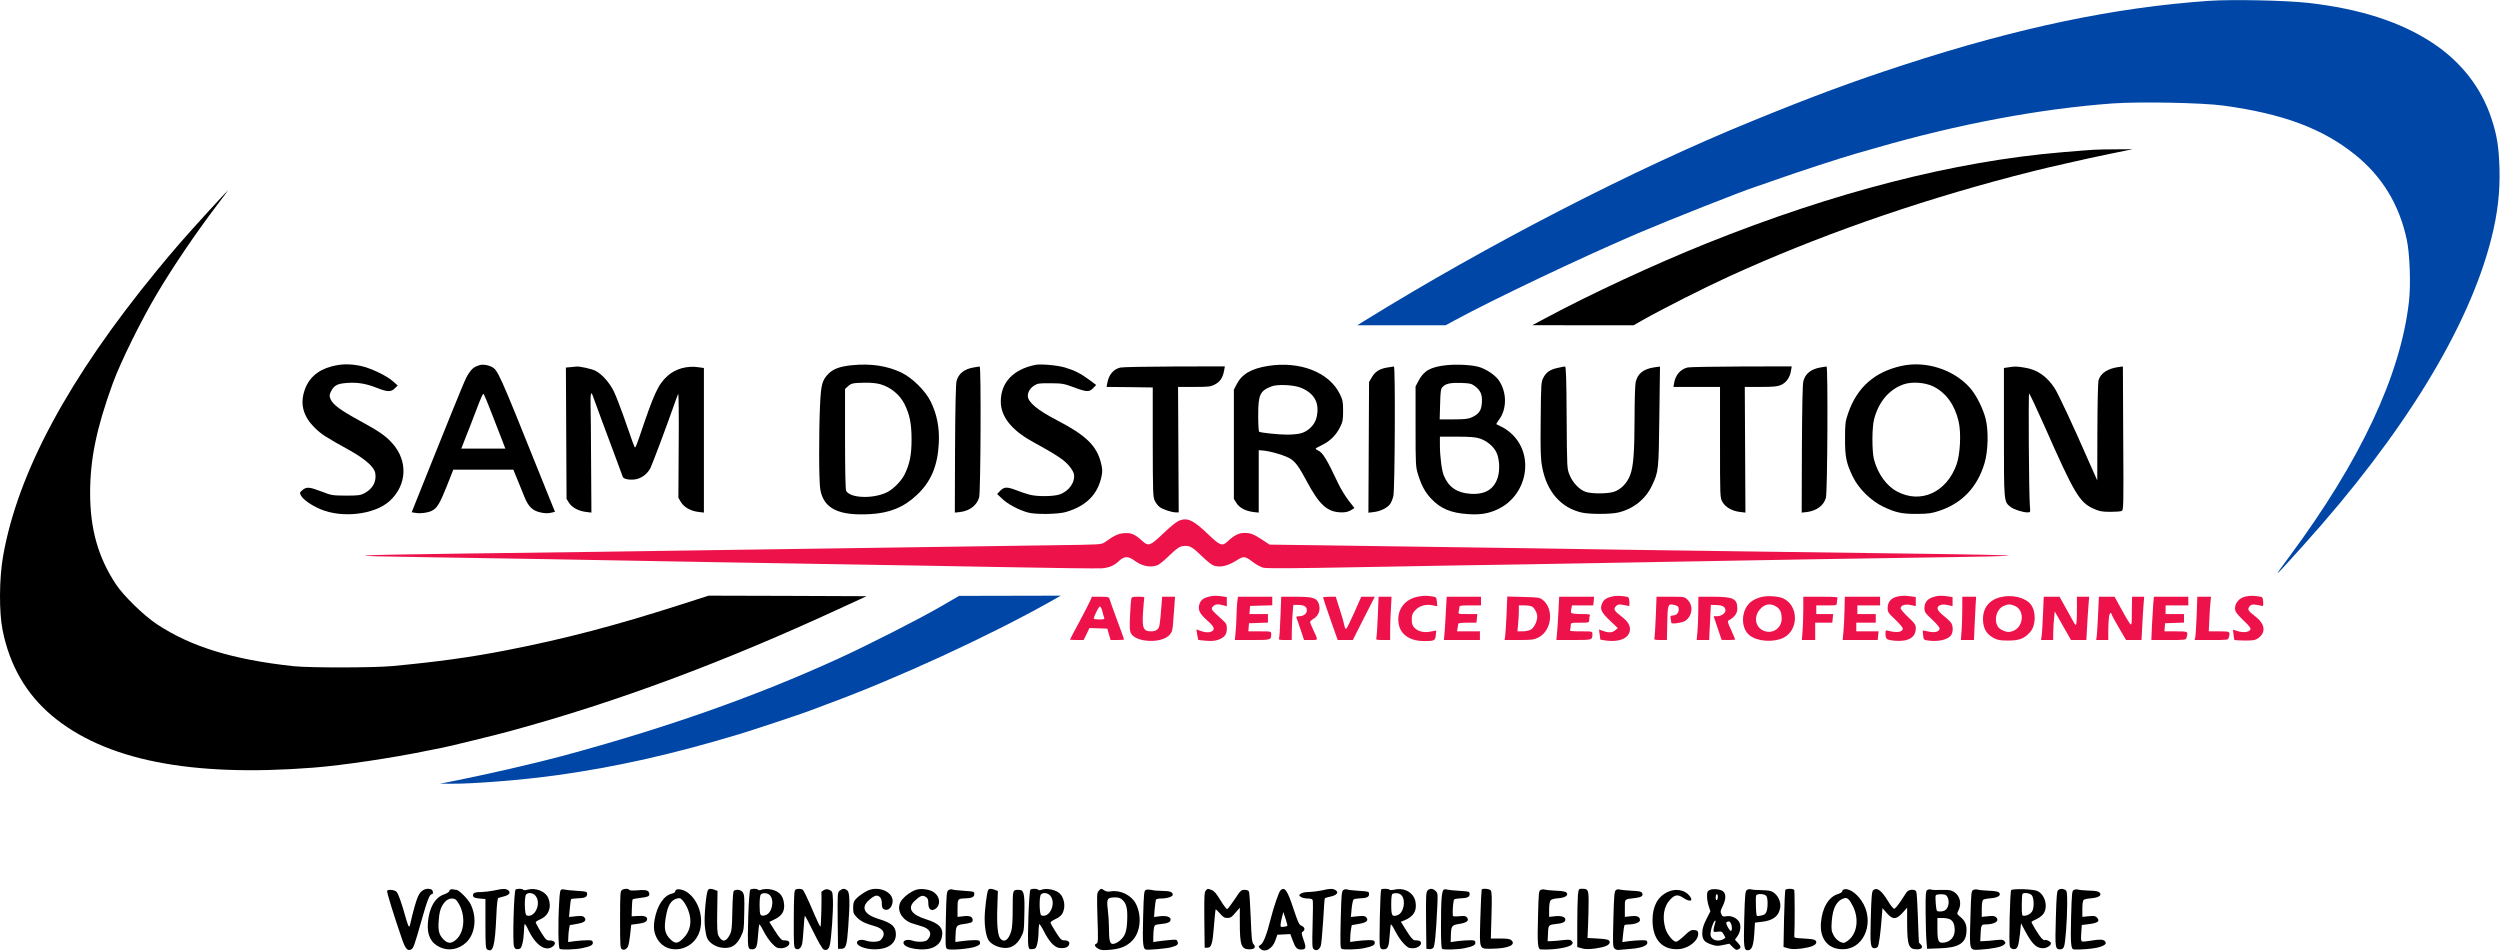 <svg width="3082" height="1172" viewBox="0 0 3082 1172" fill="none" xmlns="http://www.w3.org/2000/svg">
<path d="M2723.77 0.999C2606.71 9.132 2488.44 33.932 2347.11 79.933C2284.04 100.466 2236.04 118.199 2159.11 149.666C2014.04 208.732 1834.17 301.532 1683.11 394.866L1673.24 400.999H1727.64H1782.17L1792.97 395.132C1841.51 368.732 1949.64 317.399 2019.64 287.399C2058.84 270.732 2148.57 235.266 2164.44 230.199C2166.31 229.666 2175.24 226.599 2184.44 223.266C2216.17 212.066 2270.71 194.199 2288.44 189.266C2290.97 188.466 2301.51 185.532 2311.77 182.599C2413.91 152.999 2514.04 134.199 2604.04 127.532C2637.11 125.132 2715.51 126.599 2741.11 130.199C2814.57 140.199 2863.24 158.466 2903.24 190.599C2936.71 217.532 2957.91 252.332 2967.11 295.666C2970.84 313.132 2972.17 350.999 2969.77 371.799C2959.37 462.866 2909.91 568.066 2822.17 686.332C2800.57 715.399 2801.37 714.732 2839.64 672.199C2963.11 535.132 3043.37 404.199 3071.24 294.332C3079.11 263.399 3082.17 236.466 3081.37 207.666C3080.57 181.132 3078.31 166.866 3071.64 146.599C3059.11 108.199 3034.04 76.066 2998.57 52.733C2959.24 26.866 2908.97 10.732 2845.37 3.532C2817.37 0.466 2752.04 -0.868 2723.77 0.999Z" fill="#0046A6"/>
<path d="M2581.77 184.598C2576.97 184.865 2559.24 186.198 2542.31 187.665C2408.97 198.865 2261.64 236.731 2103.77 300.065C2038.84 326.198 1960.71 362.465 1905.11 392.331L1889.11 400.865L1951.51 400.998H2013.91L2024.17 395.131C2049.91 380.598 2100.17 355.131 2131.11 340.998C2238.44 291.931 2356.71 250.198 2482.57 217.131C2499.64 212.731 2518.84 207.931 2525.24 206.465C2531.77 204.998 2545.24 201.931 2555.11 199.665C2564.97 197.265 2585.77 192.865 2601.11 189.665L2629.11 183.931L2609.77 184.065C2599.11 184.065 2586.57 184.331 2581.77 184.598Z" fill="black"/>
<path d="M257.506 259.933C226.973 293.399 214.44 307.799 193.24 333.666C84.573 466.066 21.773 582.866 3.773 685.799C-1.027 713.399 -1.294 754.466 3.24 776.999C11.906 820.199 32.173 855.399 63.773 882.066C129.24 937.133 234.973 958.199 386.573 946.333C422.44 943.533 484.04 934.333 526.44 925.533C535.24 923.666 544.306 921.933 546.44 921.533C552.973 920.333 614.706 905.266 628.44 901.399C760.306 865.533 892.04 816.466 1036.71 749.533L1068.31 734.999L970.973 734.599L873.64 734.333L838.706 745.533C758.973 771.133 696.04 787.666 624.973 801.533C580.573 810.199 540.44 815.799 483.773 821.133C460.973 823.266 381.64 823.399 361.773 821.266C286.84 813.133 235.24 797.266 193.24 769.399C177.106 758.733 152.04 734.199 142.84 720.199C120.973 687.133 111.106 652.066 111.106 607.933C111.106 565.666 118.973 527.932 138.973 472.732C148.44 446.732 174.04 394.733 193.773 361.666C214.04 327.666 241.106 287.799 267.24 253.266C275.24 242.866 281.506 234.333 281.373 234.333C281.106 234.333 270.306 245.933 257.506 259.933Z" fill="black"/>
<path d="M408.839 451.665C391.239 456.331 379.772 466.731 374.972 482.731C369.906 499.265 374.306 513.931 388.306 527.665C396.439 535.531 401.106 538.598 430.972 555.131C450.039 565.798 461.106 575.531 462.572 582.998C464.439 593.531 459.772 602.465 449.239 608.065C444.439 610.598 441.772 610.998 426.439 610.998C409.639 610.865 408.706 610.731 396.306 605.931C381.239 600.198 377.906 599.931 372.839 604.198C369.372 607.131 369.239 607.531 371.106 610.998C373.772 615.931 383.639 622.865 394.839 627.665C421.772 639.131 461.639 634.465 480.172 617.798C501.772 598.198 503.239 568.331 483.639 546.465C475.239 537.131 467.372 531.665 443.106 518.465C419.639 505.665 410.439 498.865 407.506 492.065C405.906 487.931 405.906 486.998 408.039 482.598C411.906 474.998 415.906 472.865 428.172 472.065C440.972 471.131 451.772 472.998 465.372 478.465C477.639 483.265 482.172 483.398 486.706 478.731L490.306 475.265L484.439 470.065C476.306 462.865 456.572 453.531 444.172 450.998C430.839 448.331 420.706 448.598 408.839 451.665Z" fill="black"/>
<path d="M590.973 450.198C584.706 452.198 581.906 454.331 578.039 460.065C574.039 465.931 572.839 468.731 532.439 569.265L507.506 631.531L512.573 632.331C518.573 633.398 527.639 632.065 532.439 629.665C538.839 626.331 542.039 621.131 550.439 600.198L558.839 578.998H595.906H632.839L638.039 591.665C640.839 598.598 644.839 608.198 646.706 612.998C651.506 624.731 656.573 629.531 666.039 631.665C671.239 632.865 675.373 632.998 678.839 632.198L684.173 630.998L667.773 590.331C614.039 456.465 613.906 456.198 605.506 451.931C600.706 449.665 594.973 448.998 590.973 450.198ZM606.973 511.665C612.306 525.265 618.039 540.065 619.773 544.598L622.973 552.998H595.773H568.706L574.573 537.931C577.906 529.798 583.106 516.065 586.306 507.665C593.773 488.065 595.373 484.731 596.439 485.931C596.973 486.598 601.773 498.065 606.973 511.665Z" fill="black"/>
<path d="M1050.44 450.198C1035.77 451.665 1027.24 454.731 1021.37 460.731C1013.51 468.865 1012.17 473.665 1010.97 498.998C1009.37 533.131 1009.51 593.531 1011.24 603.265C1015.37 626.998 1033.64 636.065 1072.84 633.798C1096.84 632.465 1114.44 625.265 1130.44 610.065C1147.91 593.665 1156.04 574.065 1157.37 546.065C1158.31 527.131 1154.97 510.598 1147.51 495.265C1140.71 481.531 1124.71 465.798 1111.11 459.265C1093.77 450.998 1073.91 447.931 1050.44 450.198ZM1085.77 473.798C1098.17 477.531 1109.11 486.465 1114.97 497.931C1121.37 510.731 1123.77 522.065 1123.77 541.665C1123.77 561.265 1121.37 572.598 1114.84 585.531C1110.84 593.398 1100.97 603.265 1093.24 606.998C1076.04 615.265 1048.04 614.198 1043.11 605.131C1042.31 603.398 1041.77 580.598 1041.77 540.998V479.531L1045.24 476.331C1049.37 472.465 1051.24 472.065 1066.57 471.798C1074.17 471.665 1081.24 472.465 1085.77 473.798Z" fill="black"/>
<path d="M1276.44 449.798C1248.97 455.398 1233.77 471.532 1233.77 495.132C1233.77 513.398 1246.97 530.198 1272.44 544.198C1301.51 560.198 1310.84 566.332 1316.97 573.132C1320.44 576.998 1323.37 581.665 1323.91 584.332C1325.77 594.332 1317.91 605.532 1306.31 609.532C1298.44 612.198 1278.44 612.332 1269.11 609.798C1265.51 608.865 1258.31 606.465 1253.24 604.465C1241.37 599.932 1237.91 600.065 1233.11 604.998L1229.24 608.998L1235.77 615.132C1242.17 621.398 1255.77 628.598 1267.11 631.798C1276.31 634.465 1304.71 634.065 1314.31 631.132C1339.24 623.798 1353.51 609.265 1358.04 586.998C1359.24 580.998 1359.11 578.065 1357.37 570.998C1352.04 549.532 1339.11 536.865 1303.51 518.332C1278.84 505.532 1267.11 495.798 1267.11 488.065C1267.11 483.132 1270.04 478.465 1274.97 475.265C1279.24 472.598 1281.51 472.332 1295.11 472.465C1309.37 472.598 1311.37 472.865 1323.64 477.398C1339.64 483.398 1342.84 483.532 1347.64 478.465L1351.37 474.598L1342.97 468.332C1332.31 460.465 1324.97 456.732 1313.11 453.132C1303.91 450.332 1283.37 448.465 1276.44 449.798Z" fill="black"/>
<path d="M1563.11 451.132C1542.44 454.465 1530.84 461.265 1524.44 473.932L1521.11 480.332V547.665V614.998L1524.31 620.198C1528.04 626.065 1535.64 630.065 1545.51 631.265L1551.77 631.932V593.532V554.998L1556.97 555.398C1566.57 556.198 1585.77 561.932 1591.24 565.798C1597.51 570.065 1601.37 575.532 1610.44 592.332C1626.71 622.998 1636.57 631.665 1654.57 631.665C1658.71 631.665 1662.71 630.732 1665.37 628.998L1669.77 626.332L1662.44 616.865C1658.44 611.665 1652.97 602.732 1650.31 597.132C1635.64 566.065 1630.84 558.065 1624.97 555.398C1623.24 554.598 1621.77 553.532 1621.91 553.132C1621.91 552.732 1625.37 550.732 1629.77 548.598C1639.51 544.065 1647.24 536.332 1652.04 526.598C1655.37 519.932 1655.77 517.532 1655.77 506.332C1655.77 494.998 1655.24 492.865 1651.77 485.798C1638.57 458.865 1602.57 444.865 1563.11 451.132ZM1603.51 477.932C1620.84 484.865 1627.37 497.398 1622.84 515.398C1620.71 523.932 1612.44 531.932 1603.64 534.198C1600.04 535.132 1592.17 535.932 1586.31 535.798C1575.91 535.798 1554.31 533.532 1552.17 532.198C1551.64 531.798 1551.11 522.732 1551.11 511.932C1551.11 486.332 1553.37 481.665 1567.91 476.198C1575.11 473.532 1594.97 474.465 1603.51 477.932Z" fill="black"/>
<path d="M1783.11 450.198C1763.64 452.332 1755.24 456.998 1748.71 469.532L1745.11 476.332V525.665C1745.11 573.665 1745.24 575.265 1748.17 584.998C1752.57 598.998 1756.97 606.998 1764.57 614.998C1776.04 627.132 1788.84 632.465 1809.77 633.798C1824.84 634.865 1835.24 633.132 1846.44 627.798C1882.44 610.865 1891.91 562.332 1864.31 535.532C1860.84 532.065 1854.97 527.932 1851.51 526.332C1848.04 524.598 1844.84 523.132 1844.57 522.865C1844.44 522.732 1845.77 520.465 1847.64 517.932C1857.91 504.598 1857.91 483.532 1847.64 468.732C1843.11 462.332 1832.31 454.998 1823.11 452.332C1814.04 449.798 1796.44 448.865 1783.11 450.198ZM1818.31 476.065C1825.37 481.532 1827.51 486.465 1826.84 496.465C1826.17 506.198 1823.37 510.332 1814.44 514.465C1810.17 516.465 1805.77 516.998 1792.04 516.998H1774.84L1775.37 498.465C1775.77 482.465 1776.17 479.532 1778.31 477.132C1782.17 472.998 1787.64 471.665 1801.24 472.065C1812.31 472.465 1813.91 472.865 1818.31 476.065ZM1824.31 540.598C1832.57 543.265 1840.97 550.065 1844.57 557.265C1848.44 564.865 1849.37 578.598 1846.57 588.065C1842.17 603.132 1830.84 610.065 1812.44 608.732C1796.04 607.532 1785.77 600.465 1779.91 586.198C1777.37 580.198 1775.11 562.332 1775.11 548.732V538.332H1796.31C1812.31 538.332 1819.11 538.865 1824.31 540.598Z" fill="black"/>
<path d="M2344.57 450.998C2311.11 458.332 2289.24 477.532 2278.31 509.665C2274.97 519.398 2274.57 522.065 2274.57 540.332C2274.44 562.998 2276.04 570.998 2284.17 587.665C2291.24 602.465 2306.57 617.398 2321.77 624.732C2337.24 632.065 2344.97 633.665 2363.77 633.532C2377.64 633.398 2381.24 632.865 2390.97 629.665C2419.11 620.198 2437.77 600.465 2446.57 570.865C2450.97 555.798 2451.64 531.265 2447.91 516.332C2444.57 503.265 2436.31 486.865 2428.44 477.932C2408.31 455.532 2374.44 444.598 2344.57 450.998ZM2383.77 476.598C2399.24 484.465 2409.91 499.265 2414.57 519.532C2417.91 533.398 2416.57 560.065 2412.04 572.598C2399.77 606.998 2367.91 621.532 2338.71 605.932C2325.64 598.998 2315.11 584.332 2310.31 566.732C2307.64 556.332 2307.64 526.998 2310.44 516.598C2316.04 495.398 2328.71 480.332 2346.44 473.932C2356.84 470.198 2373.37 471.398 2383.77 476.598Z" fill="black"/>
<path d="M703.374 452.598L697.641 453.132L698.041 534.065L698.441 614.998L701.507 619.932C705.107 625.665 713.374 630.065 722.574 631.132L729.107 631.932L728.707 571.532C728.574 538.198 728.307 505.132 728.041 497.932C727.907 490.865 728.307 484.998 728.841 484.998C729.374 484.998 730.041 485.798 730.307 486.598C730.574 487.532 735.907 502.065 742.174 518.998C748.441 535.798 756.574 557.798 760.307 567.665C763.907 577.532 767.241 586.732 767.774 587.932C768.974 590.998 778.441 592.332 785.507 590.465C792.307 588.598 798.441 583.532 801.774 577.132C804.307 572.065 822.174 524.465 830.441 500.732C832.974 493.398 835.507 486.598 836.041 485.665C836.707 484.732 836.974 512.998 836.707 548.732L836.307 613.665L839.374 618.865C843.107 625.265 851.641 630.065 861.107 631.132L867.774 631.932V542.865V453.665L861.107 452.732C847.107 450.598 832.707 454.598 823.107 463.265C811.374 473.798 806.574 484.198 788.041 539.265C785.774 546.065 783.507 551.665 782.974 551.665C782.174 551.665 780.574 547.398 768.441 512.332C764.574 501.265 759.374 488.065 756.841 482.732C751.641 471.932 742.174 461.265 734.174 457.132C729.374 454.732 713.907 451.265 710.441 451.932C709.774 452.065 706.574 452.332 703.374 452.598Z" fill="black"/>
<path d="M1200.31 452.998C1188.71 454.998 1181.77 460.465 1179.24 469.665C1178.31 473.265 1177.64 501.265 1177.37 553.532L1177.11 631.932L1183.37 631.265C1195.51 629.798 1204.31 622.998 1207.11 613.132C1208.97 606.598 1209.64 451.665 1207.77 451.798C1207.11 451.932 1203.64 452.465 1200.31 452.998Z" fill="black"/>
<path d="M1381.11 453.133C1372.71 455.133 1366.97 461.799 1365.11 472.066L1364.17 476.999L1392.57 477.266L1421.11 477.666V544.999C1421.24 607.533 1421.37 612.733 1423.64 617.399C1424.97 620.199 1427.64 623.533 1429.51 624.999C1433.24 627.933 1444.44 631.666 1449.64 631.666H1453.11L1452.71 554.333L1452.31 476.999H1472.04C1490.04 476.999 1492.44 476.733 1497.77 473.933C1504.04 470.733 1507.64 465.399 1509.11 456.599L1510.04 451.666L1448.31 451.799C1414.31 451.933 1384.04 452.466 1381.11 453.133Z" fill="black"/>
<path d="M1709.91 453.131C1700.57 454.731 1695.11 458.198 1691.11 465.264L1687.77 470.998L1687.37 551.531L1686.97 632.064L1693.64 631.264C1701.64 630.331 1709.91 626.331 1713.51 621.664C1715.11 619.664 1716.97 614.998 1717.77 611.264C1719.64 602.064 1720.31 451.664 1718.44 451.798C1717.77 451.931 1713.91 452.464 1709.91 453.131Z" fill="black"/>
<path d="M1920.44 453.532C1910.97 455.532 1906.31 458.732 1902.71 465.532C1899.91 470.865 1899.77 472.599 1899.37 516.999C1898.97 555.399 1899.24 564.999 1901.11 575.265C1906.57 605.799 1924.17 626.065 1950.17 631.932C1959.51 634.065 1986.04 634.065 1995.11 631.799C2013.77 627.265 2028.57 615.399 2036.44 598.865C2044.71 581.265 2044.84 580.599 2045.64 513.665C2046.17 479.932 2046.44 452.199 2046.44 452.065C2046.31 451.799 2042.84 452.332 2038.57 452.999C2025.64 455.132 2018.84 460.732 2016.44 471.132C2015.77 473.932 2015.11 493.399 2015.11 514.332C2014.97 557.932 2013.77 574.732 2009.64 585.665C2005.91 595.799 1997.91 603.799 1989.11 606.465C1981.11 608.732 1963.24 608.865 1955.51 606.599C1947.64 604.332 1938.84 595.265 1934.97 585.532C1931.77 577.665 1931.77 577.532 1931.37 514.599C1931.11 466.599 1930.57 451.665 1929.37 451.799C1928.44 451.799 1924.44 452.599 1920.44 453.532Z" fill="black"/>
<path d="M2080.57 452.998C2071.77 455.132 2065.64 462.065 2063.91 471.932L2062.97 476.998H2091.77H2120.44V545.265C2120.44 613.532 2120.44 613.665 2123.51 618.865C2126.97 625.265 2135.51 630.065 2145.11 631.132L2151.77 631.932L2151.37 554.465L2150.97 476.998H2170.71C2187.11 476.998 2191.37 476.465 2195.91 474.465C2202.17 471.532 2206.57 465.398 2207.91 457.265L2208.84 451.665L2146.97 451.798C2112.97 451.932 2083.11 452.465 2080.57 452.998Z" fill="black"/>
<path d="M2244.31 452.998C2232.71 454.998 2225.77 460.465 2223.24 469.665C2222.17 473.265 2221.64 501.132 2221.37 553.532L2221.11 631.932L2227.37 631.265C2239.37 629.798 2248.44 623.132 2250.97 613.665C2252.97 606.598 2253.64 451.532 2251.77 451.798C2251.11 451.932 2247.64 452.465 2244.31 452.998Z" fill="black"/>
<path d="M2475.77 452.866L2470.44 453.666V532.999C2470.44 620.199 2470.31 618.333 2478.57 624.866C2482.57 628.066 2493.64 631.666 2499.37 631.666C2503.11 631.666 2503.11 631.666 2502.44 623.933C2501.24 609.399 2500.44 484.999 2501.51 484.999C2502.04 484.999 2510.57 503.133 2520.44 525.266C2557.11 608.333 2563.51 619.266 2580.71 626.999C2587.91 630.333 2590.84 630.866 2601.11 630.999C2607.77 630.999 2614.17 630.599 2615.51 629.933C2617.91 628.999 2618.04 625.533 2617.51 540.333L2617.11 451.799L2611.77 452.466C2598.31 454.333 2589.51 460.199 2587.11 468.733C2586.31 471.666 2585.77 497.266 2585.64 532.999L2585.51 592.333L2582.84 586.333C2581.37 582.999 2577.11 573.399 2573.37 564.999C2556.57 526.466 2537.24 484.999 2532.97 478.599C2523.11 463.533 2511.24 455.533 2495.51 453.133C2485.37 451.533 2484.31 451.533 2475.77 452.866Z" fill="black"/>
<path d="M1456.04 640.999C1450.97 642.465 1444.71 647.399 1431.64 659.932C1417.77 672.999 1415.51 673.665 1407.91 666.599C1399.11 658.599 1394.57 656.599 1385.91 657.265C1378.57 657.799 1373.51 660.199 1362.17 668.332C1357.91 671.399 1357.77 671.399 1296.84 672.199C1180.17 673.932 964.573 676.999 871.106 678.332C819.373 678.999 756.973 679.932 732.44 680.332C707.906 680.599 629.906 681.665 559.106 682.599C424.84 684.332 416.44 685.399 523.106 686.865C586.84 687.799 744.706 690.465 878.44 692.999C918.04 693.665 989.773 694.865 1037.77 695.665C1085.77 696.465 1175.77 697.932 1237.77 699.132C1299.77 700.332 1354.04 700.999 1358.44 700.599C1367.11 699.932 1373.51 697.265 1378.97 692.065C1385.91 685.399 1390.71 685.265 1398.84 691.265C1407.77 697.932 1418.17 700.065 1426.71 696.865C1428.71 696.199 1434.31 691.799 1439.11 687.132C1451.91 674.865 1454.71 672.999 1460.97 672.999C1467.64 672.999 1470.17 674.599 1482.57 686.465C1487.77 691.532 1493.64 696.199 1495.64 696.999C1503.91 700.065 1513.24 698.065 1525.11 690.465C1532.97 685.399 1535.24 685.665 1543.77 692.332C1548.04 695.665 1554.04 698.999 1556.97 699.799C1560.97 700.999 1592.84 700.732 1679.77 699.132C1744.31 697.932 1836.44 696.332 1884.44 695.665C1932.44 694.865 2034.17 693.132 2110.44 691.665C2186.71 690.199 2294.97 688.465 2351.11 687.665C2539.91 684.865 2536.17 684.732 2193.77 680.332C2110.57 679.265 2023.24 678.065 1999.77 677.665C1962.71 676.999 1846.97 675.265 1625.11 672.199L1565.11 671.399L1556.31 665.532C1545.24 658.332 1541.91 656.999 1533.91 656.999C1527.11 656.999 1521.11 660.065 1512.84 667.932C1506.84 673.665 1503.64 672.465 1489.24 658.465C1472.17 642.199 1464.84 638.332 1456.04 640.999Z" fill="#ED124A"/>
<path d="M1158.44 748.466C1132.71 763.399 1069.11 795.666 1034.44 811.532C931.639 858.599 821.373 897.399 692.439 932.199C657.639 941.532 595.239 955.799 555.773 963.532L542.439 966.066L555.106 966.199C583.906 966.466 646.039 961.399 687.506 955.532C761.106 945.132 828.706 929.932 911.106 905.132C929.239 899.666 987.239 880.332 997.106 876.599C1000.04 875.399 1010.57 871.532 1020.44 867.799C1105.37 836.599 1219.24 784.199 1295.77 741.132L1307.77 734.332L1245.11 734.466L1182.44 734.599L1158.44 748.466Z" fill="#0046A6"/>
<path d="M1490.44 735.532C1484.04 737.132 1480.97 739.265 1479.11 743.532C1476.17 750.865 1478.31 756.065 1487.77 764.465C1496.71 772.198 1498.31 775.932 1493.91 778.332C1490.44 780.065 1486.17 779.932 1480.04 777.798L1474.97 775.932L1475.91 782.198C1476.44 785.532 1476.97 788.465 1477.11 788.732C1477.24 788.998 1481.77 789.532 1486.97 789.932C1494.17 790.465 1497.77 790.198 1502.44 788.465C1509.91 785.532 1512.44 782.065 1512.44 774.732C1512.44 769.798 1511.77 768.465 1506.84 764.065C1492.31 750.865 1492.17 750.732 1495.91 747.132C1498.31 744.732 1501.91 744.465 1508.17 746.198L1512.44 747.532V741.798V736.065L1506.31 735.132C1498.97 734.198 1495.91 734.198 1490.44 735.532Z" fill="#ED124A"/>
<path d="M1747.51 735.665C1730.44 739.132 1720.97 753.532 1724.57 770.465C1727.24 782.865 1738.97 790.332 1755.64 790.332C1768.17 790.332 1769.37 789.665 1770.04 783.265C1770.44 780.199 1770.57 777.532 1770.57 777.399C1770.44 777.265 1767.77 777.799 1764.44 778.465C1756.17 780.332 1748.71 778.732 1744.17 774.332C1741.11 771.132 1740.44 769.399 1740.44 763.799C1740.44 758.199 1741.11 756.332 1744.44 752.599C1749.37 746.865 1757.77 744.465 1766.04 746.199C1769.11 746.999 1771.77 747.399 1771.91 747.265C1771.91 747.132 1771.77 744.465 1771.37 741.532C1770.84 736.065 1770.71 735.932 1764.84 735.132C1757.64 734.199 1754.97 734.199 1747.51 735.665Z" fill="#ED124A"/>
<path d="M1987.77 735.266C1981.37 736.599 1977.51 738.999 1975.77 742.466C1971.64 750.332 1973.37 754.466 1985.64 765.932L1994.44 774.332L1991.24 776.999C1987.64 780.066 1983.24 780.332 1976.17 777.799L1971.24 776.066L1972.04 782.199C1972.44 785.532 1972.97 788.466 1972.97 788.599C1973.11 788.732 1976.57 789.266 1980.71 789.799C1996.44 791.666 2007.51 786.999 2009.24 777.799C2010.31 771.532 2007.11 766.199 1998.57 759.666C1990.04 753.266 1988.84 750.866 1992.04 747.399C1993.91 745.266 1995.51 744.866 1999.77 745.532C2002.84 745.932 2006.04 746.599 2007.24 746.999C2008.71 747.532 2008.97 746.599 2008.71 741.799C2008.17 736.066 2008.17 735.932 2002.17 735.132C1995.64 734.332 1992.04 734.332 1987.77 735.266Z" fill="#ED124A"/>
<path d="M2171.11 736.065C2160.97 738.865 2155.11 743.398 2151.64 750.865C2146.17 762.598 2148.57 776.731 2157.11 783.398C2166.57 790.865 2186.31 792.198 2198.44 786.331C2217.51 777.131 2217.64 746.865 2198.57 737.798C2192.44 734.865 2178.31 734.065 2171.11 736.065ZM2189.51 747.665C2194.57 750.731 2196.44 754.865 2196.44 762.865C2196.44 773.531 2186.71 781.131 2176.44 778.331C2164.57 775.131 2160.97 761.531 2169.37 751.531C2175.24 744.598 2182.17 743.265 2189.51 747.665Z" fill="#ED124A"/>
<path d="M2337.77 735.798C2330.97 737.665 2327.11 742.598 2327.11 749.398C2327.11 754.598 2327.77 755.665 2336.44 763.798C2341.64 768.732 2345.77 773.665 2345.77 774.732C2345.77 779.398 2338.44 780.465 2327.51 777.532C2324.71 776.732 2324.44 777.132 2324.44 781.132C2324.44 788.065 2325.77 788.998 2336.17 789.932C2352.57 791.265 2361.77 785.798 2361.77 774.732C2361.77 770.198 2360.84 768.732 2352.44 760.865C2347.37 756.065 2343.11 751.132 2343.11 749.932C2343.11 746.198 2348.84 744.332 2355.77 745.932L2361.77 747.265V741.665V736.065L2355.64 735.132C2347.77 734.065 2343.64 734.198 2337.77 735.798Z" fill="#ED124A"/>
<path d="M2382.44 736.333C2375.64 738.733 2372.57 742.999 2372.44 749.666C2372.44 754.466 2373.24 755.666 2381.77 763.666C2386.97 768.466 2391.11 773.399 2391.11 774.733C2391.11 778.733 2385.37 780.333 2377.51 778.599C2373.77 777.666 2370.57 777.133 2370.44 777.266C2370.31 777.533 2370.44 780.199 2370.84 783.133C2371.37 788.333 2371.64 788.733 2376.17 789.533C2389.51 791.666 2402.44 788.466 2405.77 782.333C2408.04 777.933 2407.77 770.999 2404.97 767.399C2403.77 765.666 2399.51 761.799 2395.51 758.599C2387.64 752.199 2386.57 748.466 2391.77 746.066C2394.17 744.999 2396.84 744.999 2401.11 745.933L2407.11 747.266V741.666V736.066L2400.97 735.133C2392.04 733.933 2388.44 734.199 2382.44 736.333Z" fill="#ED124A"/>
<path d="M2466.17 736.199C2451.37 739.933 2443.77 750.466 2444.71 765.666C2445.37 775.666 2449.37 782.066 2458.17 786.733C2462.84 789.133 2465.91 789.666 2475.77 789.666C2489.51 789.666 2495.64 787.266 2502.84 779.133C2509.91 770.999 2510.31 754.199 2503.64 745.266C2496.97 736.599 2480.44 732.599 2466.17 736.199ZM2483.77 746.866C2496.57 752.199 2494.84 773.533 2481.11 778.066C2476.57 779.533 2474.97 779.533 2470.17 777.666C2466.44 776.199 2463.64 774.066 2462.44 771.666C2457.91 762.866 2461.77 750.599 2470.17 746.999C2475.64 744.599 2478.17 744.599 2483.77 746.866Z" fill="#ED124A"/>
<path d="M2767.37 735.666C2758.44 737.799 2752.84 747.399 2756.44 754.466C2757.37 756.199 2761.91 761.266 2766.71 765.799C2772.84 771.533 2774.97 774.466 2774.31 776.066C2773.11 779.266 2765.37 780.333 2758.57 778.066L2752.84 776.199L2753.51 782.199C2753.77 785.533 2754.31 788.599 2754.71 788.999C2754.97 789.266 2760.71 789.533 2767.51 789.666C2778.17 789.666 2780.31 789.266 2784.04 786.599C2793.91 779.533 2792.31 768.999 2780.04 759.666C2771.37 753.266 2770.17 750.866 2773.37 747.399C2775.24 745.266 2776.84 744.866 2781.11 745.533C2784.17 745.933 2787.37 746.599 2788.57 746.999C2790.04 747.533 2790.31 746.599 2790.04 741.799C2789.51 736.066 2789.51 735.933 2783.51 735.133C2776.17 734.199 2773.24 734.199 2767.37 735.666Z" fill="#ED124A"/>
<path d="M1344.31 739.931C1343.37 742.331 1337.24 754.198 1330.84 766.198C1324.31 778.198 1319.11 788.198 1319.11 788.465C1319.11 788.731 1322.84 788.998 1327.51 788.998H1335.91L1339.51 781.665L1343.11 774.198L1354.17 774.598L1365.11 774.998L1367.11 781.931L1369.11 788.998H1377.37C1382.04 788.998 1385.77 788.731 1385.77 788.331C1385.77 787.931 1381.91 777.265 1377.24 764.731C1372.57 752.065 1368.31 740.331 1367.91 738.598C1366.97 735.931 1366.17 735.665 1356.57 735.665H1346.04L1344.31 739.931ZM1358.97 753.531C1359.77 756.731 1360.71 760.331 1361.24 761.531C1361.91 763.265 1360.97 763.665 1355.24 763.665C1351.51 763.665 1348.44 763.265 1348.44 762.598C1348.44 760.065 1354.57 747.665 1355.91 747.665C1356.84 747.665 1358.17 750.331 1358.97 753.531Z" fill="#ED124A"/>
<path d="M1394.57 738.599C1394.17 740.332 1393.51 749.532 1393.11 758.999C1392.44 771.799 1392.71 777.399 1393.91 780.199C1399.37 792.199 1432.57 793.799 1442.17 782.332C1444.97 778.999 1445.64 776.599 1446.31 766.732C1446.84 760.332 1447.51 750.599 1447.91 745.266L1448.57 735.666H1440.57H1432.71L1431.91 745.932C1429.91 771.399 1429.51 773.266 1426.97 775.799C1425.37 777.399 1422.57 778.332 1419.51 778.332C1409.51 778.332 1407.91 774.732 1409.11 755.266C1409.64 746.999 1410.31 739.266 1410.57 737.932C1411.24 735.932 1410.31 735.666 1403.24 735.666C1395.91 735.666 1395.11 735.932 1394.57 738.599Z" fill="#ED124A"/>
<path d="M1525.24 742.598C1524.84 746.465 1524.44 754.198 1524.31 759.665C1524.31 765.131 1523.77 774.065 1523.24 779.265L1522.31 788.998H1543.91C1567.24 788.998 1567.11 788.998 1567.11 781.531C1567.11 778.331 1566.97 778.331 1552.97 778.331H1538.97L1539.37 773.265L1539.77 768.331L1551.51 767.931L1563.11 767.531V762.331V756.998H1551.64H1540.31L1540.71 751.931L1541.11 746.998L1554.84 746.598L1568.44 746.198V740.998V735.665H1547.24H1526.17L1525.24 742.598Z" fill="#ED124A"/>
<path d="M1578.57 759.265C1578.17 772.331 1577.37 784.331 1576.97 785.931C1576.17 788.865 1576.44 788.998 1584.31 788.998H1592.44L1592.57 776.598C1592.71 769.931 1593.11 760.065 1593.64 754.998L1594.44 745.665L1600.71 745.798C1607.77 745.798 1611.11 747.931 1611.11 752.331C1611.11 756.465 1607.11 759.665 1601.91 759.665C1599.51 759.665 1597.77 760.198 1598.04 760.731C1598.31 761.398 1600.57 767.931 1603.11 775.398L1607.64 788.998H1616.04C1625.51 788.998 1625.37 790.065 1618.57 775.665C1616.71 771.665 1615.11 767.665 1615.11 766.731C1615.11 765.931 1617.11 764.065 1619.64 762.598C1625.64 759.131 1628.17 751.665 1625.91 744.598C1623.37 737.131 1618.71 735.665 1597.51 735.665H1579.51L1578.57 759.265Z" fill="#ED124A"/>
<path d="M1631.11 736.598C1631.11 737.265 1635.11 749.265 1640.04 763.265L1649.11 788.998H1658.44H1667.77L1681.24 762.331L1694.84 735.665H1686.44H1678.17L1669.51 755.265C1664.71 766.065 1660.17 775.131 1659.51 775.265C1658.71 775.531 1657.77 773.665 1657.37 771.265C1656.97 768.731 1654.44 759.665 1651.64 751.131L1646.71 735.665H1638.97C1634.57 735.665 1631.11 736.065 1631.11 736.598Z" fill="#ED124A"/>
<path d="M1698.57 759.265C1698.04 772.331 1697.24 784.331 1696.84 785.931C1696.17 788.865 1696.44 788.998 1704.97 788.998H1713.77V777.265C1713.77 770.865 1714.17 758.865 1714.71 750.598L1715.51 735.665H1707.51H1699.51L1698.57 759.265Z" fill="#ED124A"/>
<path d="M1782.57 751.931C1782.17 760.998 1781.37 772.998 1780.97 778.598L1780.04 788.998H1802.31H1824.44V783.665V778.331H1810.31H1796.17L1796.97 774.198C1797.37 771.931 1797.77 769.531 1797.77 768.865C1797.77 768.198 1802.84 767.665 1808.97 767.665H1820.17L1820.71 762.331L1821.24 756.998H1809.37C1797.64 756.998 1797.51 756.998 1798.31 753.931C1798.71 752.331 1799.11 749.931 1799.11 748.598C1799.11 746.598 1800.57 746.331 1812.44 746.331H1825.77V740.998V735.665H1804.57H1783.51L1782.57 751.931Z" fill="#ED124A"/>
<path d="M1857.24 757.931C1856.71 770.198 1855.91 782.331 1855.51 784.598L1854.84 788.998H1872.71C1888.57 788.998 1891.24 788.598 1896.44 785.931C1913.24 777.531 1916.17 750.198 1901.37 739.131C1898.04 736.598 1895.37 736.331 1877.91 735.931L1858.17 735.398L1857.24 757.931ZM1888.57 747.665C1891.77 749.398 1895.11 755.798 1895.11 760.198C1895.11 766.198 1890.97 774.331 1886.97 776.331C1884.97 777.398 1880.44 778.331 1876.97 778.331H1870.71L1871.51 769.265C1872.04 764.331 1872.44 757.131 1872.44 753.265V746.331H1879.24C1882.97 746.331 1887.11 746.998 1888.57 747.665Z" fill="#ED124A"/>
<path d="M1921.24 753.931C1920.71 764.065 1920.04 776.065 1919.51 780.598L1918.71 788.998H1940.17C1963.24 788.998 1963.11 788.998 1963.11 781.531C1963.11 778.331 1962.97 778.331 1948.97 778.331C1936.57 778.331 1934.97 778.065 1935.64 776.198C1936.04 774.998 1936.44 772.598 1936.44 770.865C1936.44 767.798 1936.71 767.665 1947.77 767.665C1958.84 767.665 1959.11 767.531 1959.11 764.465C1959.11 762.731 1959.51 760.331 1959.91 759.131C1960.57 757.265 1959.11 756.998 1949.37 756.998C1942.97 756.998 1937.51 756.331 1937.11 755.665C1936.57 754.865 1936.57 752.465 1937.11 750.331L1938.04 746.331H1951.11H1964.17L1964.71 740.998L1965.24 735.665H1943.64H1922.17L1921.24 753.931Z" fill="#ED124A"/>
<path d="M2041.24 760.465C2040.71 774.065 2039.91 786.065 2039.51 787.131C2038.97 788.598 2040.44 788.998 2046.84 788.998H2054.97L2055.37 768.331C2055.77 744.998 2056.31 743.798 2064.04 745.798C2068.04 746.731 2069.24 747.665 2069.51 750.331C2070.04 754.865 2067.11 758.598 2062.57 758.731C2059.24 758.998 2058.97 759.398 2059.64 762.865C2060.04 764.998 2060.44 767.131 2060.44 767.798C2060.44 769.798 2074.44 767.665 2077.77 765.265C2086.44 758.998 2087.77 746.731 2080.44 739.398C2076.71 735.665 2076.57 735.665 2059.37 735.665H2042.17L2041.24 760.465Z" fill="#ED124A"/>
<path d="M2093.64 752.598C2093.64 762.065 2093.11 774.065 2092.57 779.265L2091.64 788.998H2099.37H2107.11L2107.24 784.598C2107.37 782.331 2107.77 772.465 2108.31 762.998L2109.11 745.665L2116.31 745.931C2123.64 746.065 2127.11 748.198 2127.11 752.598C2127.11 755.931 2121.91 759.665 2117.24 759.665H2112.57L2117.51 774.331L2122.44 788.865L2130.84 788.998C2135.37 788.998 2139.11 788.731 2139.11 788.331C2139.11 787.931 2136.84 782.731 2134.17 776.731C2129.37 766.331 2129.24 765.798 2131.77 764.465C2138.44 760.731 2141.77 755.931 2141.77 750.331C2141.77 738.065 2136.97 735.665 2111.77 735.665H2093.77L2093.64 752.598Z" fill="#ED124A"/>
<path d="M2223.11 750.065C2223.11 758.065 2222.71 770.065 2222.31 776.731L2221.37 788.998H2229.64H2237.77V778.331V767.665H2248.31H2258.84L2259.37 762.331L2259.91 756.998H2249.51H2239.11V751.665V746.331H2251.77C2264.31 746.331 2264.44 746.331 2264.44 743.131C2264.44 741.398 2264.84 738.998 2265.24 737.798C2265.91 735.931 2263.64 735.665 2244.57 735.665H2223.11V750.065Z" fill="#ED124A"/>
<path d="M2273.91 752.331C2273.77 761.398 2273.11 773.398 2272.57 778.998L2271.64 788.998H2293.24H2314.84L2315.37 783.665L2315.91 778.331H2302.17H2288.44V772.998V767.665H2300.44H2312.44V762.331V756.998H2301.11H2289.77V751.665V746.331H2303.77H2317.77V740.998V735.665H2296.04H2274.31L2273.91 752.331Z" fill="#ED124A"/>
<path d="M2419.11 750.065C2419.11 758.065 2418.71 770.065 2418.31 776.731L2417.37 788.998H2425.37H2433.51L2434.31 770.598C2434.71 760.598 2435.37 748.598 2435.64 743.931L2436.17 735.665H2427.64H2419.11V750.065Z" fill="#ED124A"/>
<path d="M2518.57 757.931C2518.04 770.331 2517.37 782.331 2516.84 784.598L2516.17 788.998H2523.64H2531.11L2531.24 779.265C2531.37 774.065 2531.77 766.065 2532.31 761.798L2533.11 753.798L2543.11 771.398L2553.11 788.998H2562.57H2572.04L2572.97 772.598C2573.51 763.665 2574.17 751.665 2574.71 745.931L2575.51 735.665H2567.91H2560.44V752.998C2560.44 762.731 2559.91 770.331 2559.24 770.331C2558.57 770.331 2557.11 768.731 2556.17 766.598C2555.11 764.598 2550.84 756.865 2546.57 749.265L2538.97 735.665H2529.24H2519.51L2518.57 757.931Z" fill="#ED124A"/>
<path d="M2586.57 756.598C2586.04 768.198 2585.37 780.198 2584.97 783.265L2584.17 788.998H2591.64H2599.11V777.265C2599.11 764.065 2600.31 755.665 2601.91 755.665C2602.57 755.665 2603.11 756.331 2603.11 756.998C2603.11 757.798 2607.11 765.265 2612.04 773.665L2620.97 788.998H2630.57H2640.04L2640.97 771.931C2641.37 762.598 2642.17 750.598 2642.57 745.265L2643.37 735.665H2635.91H2628.44L2628.17 750.598C2628.04 769.798 2628.04 769.665 2626.57 769.665C2626.04 769.665 2621.24 762.065 2616.17 752.598L2606.84 735.665H2597.24H2587.51L2586.57 756.598Z" fill="#ED124A"/>
<path d="M2654.57 743.931C2654.17 748.598 2653.51 760.598 2652.97 770.598L2652.17 788.998H2673.51C2694.44 788.998 2694.84 788.998 2695.64 785.931C2697.64 778.331 2697.64 778.331 2682.31 778.331H2668.31L2668.71 773.265L2669.11 768.331L2680.84 767.931L2692.44 767.531V762.331V756.998H2681.11H2669.77V751.665V746.331H2683.77H2697.77V740.998V735.665H2676.57H2655.37L2654.57 743.931Z" fill="#ED124A"/>
<path d="M2708.04 759.265C2707.51 772.331 2706.71 784.331 2706.31 785.931L2705.51 788.998H2726.17C2746.44 788.998 2746.84 788.998 2747.64 785.931C2749.64 778.465 2749.51 778.331 2735.77 778.331H2722.97L2723.77 761.931C2724.17 752.998 2724.84 743.398 2725.24 740.598L2725.77 735.665H2717.37H2708.84L2708.04 759.265Z" fill="#ED124A"/>
<path d="M519.239 1099.27C516.173 1102.2 514.439 1106.2 511.106 1117.67C508.839 1125.67 506.706 1134.6 506.173 1137.27C505.773 1140.07 504.973 1142.33 504.306 1142.33C503.773 1142.33 502.306 1138.87 501.106 1134.6C494.973 1112.6 490.973 1101.27 488.706 1099.27C486.039 1096.87 478.439 1096.2 477.239 1098.2C476.439 1099.27 485.773 1129.27 495.506 1157.4C499.639 1169.53 502.439 1172.87 506.839 1170.47C509.639 1169 510.573 1166.73 519.773 1134.33C526.839 1109.4 529.639 1102.33 532.439 1102.33C534.573 1102.33 533.906 1097.4 531.639 1096.47C527.239 1094.87 522.973 1095.8 519.239 1099.27Z" fill="black"/>
<path d="M555.506 1096.6C554.573 1096.86 553.773 1097.93 553.773 1098.73C553.773 1099.66 550.839 1101.4 547.106 1102.73C536.039 1106.6 528.839 1119.53 527.506 1137.8C526.306 1152.86 531.239 1162.73 542.439 1167.8C552.973 1172.6 564.839 1170.6 574.039 1162.46C585.773 1152.2 588.439 1131.4 580.173 1114.73C576.973 1108.33 565.773 1097 562.573 1097C561.506 1097 559.906 1096.73 558.839 1096.46C557.906 1096.06 556.306 1096.2 555.506 1096.6ZM562.706 1109.93C574.306 1124.33 573.906 1148.6 561.906 1158.73C556.039 1163.66 551.773 1163.4 546.306 1157.66C540.973 1151.93 539.773 1146.6 540.973 1133.4C541.773 1122.46 544.173 1116.2 549.373 1111C553.373 1107 559.906 1106.6 562.706 1109.93Z" fill="black"/>
<path d="M609.105 1097.8C604.705 1098.73 598.039 1099.53 594.172 1099.67C585.639 1099.67 583.105 1100.6 583.105 1103.8C583.105 1106.33 585.505 1107.4 593.772 1107.93L598.439 1108.33V1138.73C598.439 1164.2 598.705 1169.27 600.439 1170.33C607.905 1175.13 610.172 1167.13 611.905 1128.6C612.439 1115 613.372 1107.27 614.305 1107C615.105 1106.73 618.305 1105.8 621.505 1105C628.039 1103.27 630.039 1100.2 626.439 1097.53C623.372 1095.27 619.639 1095.4 609.105 1097.8Z" fill="black"/>
<path d="M635.64 1096.73C633.507 1098.06 631.773 1161.66 633.64 1166.73C634.84 1169.8 635.773 1170.46 638.84 1170.06C641.907 1169.66 642.707 1168.73 644.04 1163.13C644.973 1159.66 645.773 1153 645.907 1148.46C646.04 1144.06 646.44 1139.8 646.707 1139.26C647.107 1138.6 648.84 1141.13 650.573 1144.86C659.907 1165.13 672.573 1174.06 681.773 1166.6C686.573 1162.73 683.64 1158.86 676.173 1159.4C674.973 1159.53 672.707 1157.93 671.373 1155.93C667.24 1150.33 660.44 1138.33 660.44 1137C660.44 1136.33 663.107 1134.6 666.44 1133.13C676.573 1128.6 680.44 1117.93 675.907 1107C672.44 1098.86 660.44 1094.06 650.573 1096.73C647.64 1097.53 645.507 1097.66 644.973 1096.86C644.173 1095.4 637.773 1095.26 635.64 1096.73ZM660.307 1104.46C667.773 1113.93 659.107 1132.33 649.107 1128.46C646.573 1127.53 646.173 1105.13 648.707 1102.6C651.507 1099.8 657.373 1100.73 660.307 1104.46Z" fill="black"/>
<path d="M692.306 1096.6C690.572 1097 690.039 1099.93 689.372 1112.07C687.772 1137.93 688.172 1168.73 690.039 1169.8C692.172 1171.13 710.039 1170.6 717.772 1168.87C728.039 1166.73 731.239 1165 730.839 1161.8C730.439 1159.4 729.506 1159 723.772 1159.13C720.172 1159.13 713.372 1159.67 708.839 1160.2L700.439 1161.4L700.572 1156.2C700.572 1153.27 700.972 1148.6 701.506 1145.67L702.439 1140.47L710.972 1139C720.439 1137.53 723.639 1134.87 720.439 1131C718.839 1129.13 717.106 1128.87 710.039 1129.53L701.506 1130.47L702.439 1120.07C702.972 1114.33 703.639 1109.27 704.039 1108.6C704.306 1108.07 707.372 1107.67 710.839 1107.53C720.706 1107.27 723.772 1106.07 723.772 1102.33C723.772 1099.13 723.506 1099 711.106 1098.2C704.172 1097.8 697.506 1097.13 696.439 1096.73C695.372 1096.33 693.506 1096.2 692.306 1096.6Z" fill="black"/>
<path d="M766.839 1097.13C764.706 1098.33 764.439 1101.53 764.439 1133.66C764.439 1167 764.573 1169 766.973 1170.33C768.839 1171.26 770.173 1171 772.306 1169.26C774.573 1167.4 775.373 1164.33 776.706 1153.4L778.173 1139.93L785.639 1139C794.706 1137.8 797.773 1136.33 797.773 1133C797.773 1129.8 794.039 1128.6 785.506 1129.26L778.706 1129.66L778.973 1119.66C779.106 1114.2 779.506 1109.4 779.906 1108.86C780.173 1108.33 783.906 1107.53 788.039 1107.13C798.706 1105.8 800.439 1105.13 800.439 1102.46C800.439 1097.8 797.106 1096.6 786.573 1097.53C780.173 1098.06 776.306 1097.93 775.773 1097C774.706 1095.26 769.773 1095.26 766.839 1097.13Z" fill="black"/>
<path d="M834.174 1096.6C833.241 1097 832.441 1098.07 832.441 1099C832.441 1099.93 830.574 1101.13 828.307 1101.67C818.574 1103.8 810.174 1116.2 807.107 1133.13C805.107 1143.93 806.307 1151.13 810.974 1158.6C823.641 1178.47 855.374 1171.93 862.574 1147.93C867.641 1131.13 861.374 1110.47 848.041 1100.6C843.774 1097.27 837.107 1095.53 834.174 1096.6ZM848.441 1122.07C853.507 1135.4 851.374 1147.8 842.441 1156.6C835.641 1163.53 832.307 1163.8 826.441 1157.93C819.641 1151.13 818.307 1145 820.841 1130.47C823.107 1116.47 827.107 1109.8 834.174 1107.8C838.041 1106.73 838.841 1107 842.174 1110.73C844.174 1113.13 846.974 1118.07 848.441 1122.07Z" fill="black"/>
<path d="M872.84 1097.27C870.573 1100.2 867.906 1129.4 868.84 1140.87C869.373 1146.73 870.573 1153.67 871.64 1156.2C874.306 1162.6 882.44 1167.67 891.24 1168.47C901.64 1169.4 907.773 1165.53 913.106 1155C916.973 1147.27 917.106 1146.33 917.506 1125.27C917.906 1107.13 917.64 1103 915.773 1100.2C913.773 1097 908.306 1095.93 904.84 1098.07C903.773 1098.73 903.24 1106.6 902.84 1123C902.44 1143.8 902.04 1147.67 899.773 1152.2C895.106 1161.53 890.04 1161.93 885.773 1153.53C884.173 1150.47 883.906 1144.6 884.173 1123.93L884.573 1098.33L881.106 1097C876.44 1095.27 874.306 1095.27 872.84 1097.27Z" fill="black"/>
<path d="M924.972 1096.73C923.106 1097.8 920.972 1159.4 922.439 1166.07C923.239 1169.67 923.906 1170.33 927.239 1170.33C932.306 1170.33 933.639 1167 934.572 1152.47C934.972 1146.47 935.639 1140.87 935.906 1139.8C936.172 1138.87 938.572 1142.33 941.239 1147.67C943.906 1153 948.572 1159.93 951.772 1163.13C956.572 1168.2 958.039 1169 962.839 1169C968.972 1169 974.306 1165.13 972.972 1161.67C972.172 1159.8 971.239 1159.4 965.106 1159.13C963.372 1159 960.306 1155.4 955.506 1147.8L948.439 1136.6L955.372 1133.13C964.306 1128.73 967.506 1123.13 966.572 1114.07C965.372 1103.4 960.172 1098.07 948.706 1096.2C945.639 1095.8 941.506 1095.93 939.239 1096.73C936.706 1097.67 934.839 1097.67 934.439 1096.87C933.506 1095.4 927.106 1095.27 924.972 1096.73ZM949.106 1103.67C954.972 1110.07 951.772 1125.53 944.039 1128.07C937.239 1130.2 936.439 1128.87 936.439 1115.93C936.439 1108.6 936.972 1103.67 938.039 1102.6C940.439 1100.2 946.439 1100.73 949.106 1103.67Z" fill="black"/>
<path d="M980.573 1096.86C979.107 1097.8 978.707 1104.73 978.573 1133C978.44 1165 978.707 1168.2 980.84 1169.53C983.907 1171.53 987.373 1169.26 988.707 1164.2C989.373 1162.06 990.173 1153.26 990.707 1144.6C991.107 1136.06 991.907 1129 992.307 1129C992.707 1129.13 997.507 1138.06 1002.84 1149C1008.17 1159.93 1013.64 1169.53 1015.11 1170.33C1018.84 1172.33 1021.64 1170.6 1022.97 1165.13C1024.84 1158.2 1027.37 1122.2 1026.84 1109.66C1026.44 1099.66 1026.17 1098.86 1022.84 1097.26C1020.17 1095.93 1018.57 1095.93 1015.91 1097.13C1014.04 1098.06 1012.44 1099.4 1012.57 1100.2C1013.24 1105.8 1012.17 1142.33 1011.51 1142.33C1010.84 1142.33 1007.77 1136.2 1004.57 1128.6C994.573 1105.26 990.973 1097.8 989.373 1096.73C987.24 1095.4 982.84 1095.4 980.573 1096.86Z" fill="black"/>
<path d="M1035.24 1097.93C1032.44 1100.33 1032.44 1101 1032.71 1135L1033.11 1169.67H1037.11C1042.84 1169.67 1044.04 1165.93 1045.64 1143.67C1047.91 1113.13 1047.64 1100.47 1044.71 1097.93C1041.51 1095 1038.84 1095.13 1035.24 1097.93Z" fill="black"/>
<path d="M1072.44 1096.87C1067.64 1098.33 1059.11 1103.93 1055.11 1108.33C1052.44 1111.13 1051.77 1113.27 1051.77 1119C1051.77 1125.4 1052.31 1126.73 1056.17 1130.73C1061.11 1135.8 1066.31 1138.33 1078.04 1141.67C1089.51 1144.73 1092.57 1151.27 1086.04 1158.6C1083.64 1161.4 1073.91 1161.8 1067.24 1159.53C1061.91 1157.67 1056.44 1159 1056.44 1162.07C1056.44 1166.33 1067.11 1170.33 1078.57 1170.33C1094.44 1170.33 1104.44 1163.27 1104.44 1152.07C1104.44 1142.2 1099.64 1137.93 1083.11 1132.87C1065.51 1127.53 1060.97 1119 1070.97 1109.93C1077.77 1103.8 1081.24 1102.73 1084.57 1105.8C1086.31 1107.4 1087.11 1109.8 1087.11 1113.8C1087.11 1118.2 1087.77 1119.93 1089.77 1121C1094.84 1123.67 1100.44 1118.33 1100.44 1110.6C1100.44 1100.2 1085.64 1092.87 1072.44 1096.87Z" fill="black"/>
<path d="M1129.51 1096.87C1123.77 1098.73 1116.97 1103.4 1112.57 1108.47C1103.91 1118.33 1109.24 1132.6 1123.77 1138.07C1126.04 1138.87 1131.24 1140.47 1135.37 1141.67C1146.84 1144.73 1149.91 1151.27 1143.37 1158.6C1140.97 1161.4 1131.24 1161.8 1124.57 1159.53C1119.11 1157.67 1113.77 1159 1113.77 1162.2C1113.77 1169.53 1139.91 1173.4 1151.11 1167.67C1157.11 1164.6 1160.04 1160.87 1161.24 1154.6C1163.37 1144.33 1157.91 1138.33 1141.91 1133.4C1123.37 1127.67 1118.17 1119.53 1127.51 1110.73C1134.31 1104.2 1137.37 1103.13 1141.24 1105.67C1143.77 1107.27 1144.44 1108.87 1144.44 1113.67C1144.44 1121 1148.04 1123.8 1153.11 1120.47C1159.77 1116.07 1159.11 1105.8 1151.77 1100.33C1146.84 1096.47 1135.91 1094.87 1129.51 1096.87Z" fill="black"/>
<path d="M1169.24 1097.4C1166.97 1099.13 1166.71 1102.07 1166.04 1133.93C1165.37 1167 1165.51 1168.73 1167.91 1169.93C1171.51 1171.8 1195.64 1169.67 1202.71 1167C1207.37 1165.13 1208.57 1164.2 1208.17 1161.8C1207.77 1159.4 1206.97 1159 1201.11 1159C1197.51 1159 1190.71 1159.53 1186.17 1160.2L1177.77 1161.27L1177.91 1154.73C1178.31 1141.8 1178.97 1140.47 1186.44 1139.4C1197.24 1137.93 1199.11 1137.13 1199.11 1134.47C1199.11 1130.07 1195.64 1128.6 1187.77 1129.53L1180.44 1130.33V1119.8C1180.44 1108.2 1180.71 1107.8 1189.51 1107.53C1198.04 1107.27 1201.11 1105.93 1201.11 1102.33C1201.11 1099.13 1200.84 1099 1188.44 1098.2C1181.51 1097.8 1174.84 1097 1173.77 1096.47C1172.57 1096.07 1170.57 1096.47 1169.24 1097.4Z" fill="black"/>
<path d="M1218.17 1097.27C1216.71 1099.67 1213.91 1121.4 1213.91 1131.67C1213.77 1143.8 1215.91 1155.13 1218.97 1159.53C1222.44 1164.33 1230.04 1167.93 1237.77 1168.6C1246.44 1169.27 1253.37 1165 1258.44 1155.67C1262.31 1148.47 1262.44 1147.93 1262.84 1125.93C1263.37 1101.27 1262.31 1097 1255.91 1097C1248.44 1097 1248.44 1096.87 1248.44 1120.2C1248.44 1135.13 1247.91 1143.93 1246.57 1148.2C1243.37 1158.73 1238.04 1162.47 1233.37 1157.27C1230.04 1153.67 1228.71 1140.6 1229.51 1118.73L1230.17 1098.47L1226.57 1097C1221.77 1095.27 1219.51 1095.27 1218.17 1097.27Z" fill="black"/>
<path d="M1270.31 1096.73C1268.57 1097.8 1266.31 1159.67 1267.77 1166.33C1268.57 1170.07 1269.11 1170.47 1272.84 1170.07C1276.71 1169.67 1277.24 1169 1278.71 1163.67C1279.51 1160.33 1280.31 1153.67 1280.31 1148.87C1280.44 1144.07 1280.84 1139.8 1281.24 1139.27C1281.64 1138.87 1284.04 1142.47 1286.57 1147.4C1292.71 1159.8 1299.37 1167.4 1305.11 1168.47C1311.11 1169.53 1316.04 1168.33 1317.64 1165.27C1319.51 1161.8 1317.24 1159.27 1312.31 1159.27C1308.44 1159.27 1307.51 1158.33 1301.64 1149.13C1298.04 1143.53 1295.11 1138.33 1295.11 1137.4C1295.11 1136.47 1297.77 1134.6 1300.97 1133.13C1304.17 1131.8 1307.91 1129 1309.11 1127.13C1314.57 1118.87 1312.31 1105.27 1304.71 1100.07C1299.24 1096.47 1289.91 1094.87 1284.57 1096.73C1282.04 1097.67 1280.17 1097.67 1279.77 1096.87C1278.84 1095.4 1272.44 1095.27 1270.31 1096.73ZM1294.97 1104.47C1302.44 1113.93 1293.77 1132.33 1283.77 1128.47C1281.24 1127.53 1280.84 1105.13 1283.37 1102.6C1286.17 1099.8 1292.04 1100.73 1294.97 1104.47Z" fill="black"/>
<path d="M1354.44 1098.33C1352.17 1100.73 1352.17 1103.13 1352.97 1131.66C1353.91 1159 1353.77 1162.46 1351.91 1163.13C1348.57 1164.33 1349.37 1166.86 1353.77 1169.53C1357.24 1171.53 1359.51 1171.66 1368.84 1170.86C1381.24 1169.8 1389.37 1166.46 1396.04 1159.4C1406.04 1149 1407.91 1129.13 1400.31 1114.2C1394.97 1103.8 1381.51 1097 1369.64 1098.86C1365.91 1099.53 1363.37 1099.13 1361.37 1097.66C1357.64 1095.13 1357.37 1095.13 1354.44 1098.33ZM1384.44 1110.06C1388.97 1114.6 1390.31 1121.53 1389.51 1136.6C1389.24 1143.4 1388.17 1148.86 1386.44 1152.33C1383.51 1158.2 1376.44 1163.66 1371.77 1163.66C1368.17 1163.66 1367.11 1159.13 1367.11 1143C1367.11 1137.13 1366.44 1127.13 1365.64 1121C1364.04 1107.8 1364.97 1106.33 1374.84 1106.33C1379.51 1106.33 1381.37 1107.13 1384.44 1110.06Z" fill="black"/>
<path d="M1412.97 1097C1410.31 1098.07 1410.17 1099.27 1409.24 1130.73C1408.44 1162.33 1408.97 1169.4 1412.44 1170.6C1414.97 1171.4 1438.31 1169.4 1443.77 1167.8C1451.51 1165.67 1452.84 1164.47 1451.77 1161C1450.84 1158.2 1450.31 1158.07 1441.91 1158.87C1437.11 1159.27 1430.57 1160.07 1427.51 1160.47L1421.77 1161.4V1154.73C1421.77 1151 1422.17 1146.2 1422.57 1144.07C1423.37 1140.2 1423.77 1139.93 1431.37 1139.13C1439.77 1138.33 1443.11 1136.73 1443.11 1133.53C1443.11 1130.33 1437.77 1128.6 1430.04 1129.53L1422.71 1130.47L1423.51 1120.2C1424.04 1114.73 1424.71 1109.53 1425.24 1108.87C1425.64 1108.2 1428.44 1107.67 1431.64 1107.67C1438.57 1107.67 1445.77 1105.4 1445.77 1103.13C1445.77 1099.67 1442.31 1098.33 1433.11 1098.33C1428.04 1098.33 1421.91 1097.8 1419.77 1097.13C1417.51 1096.6 1414.44 1096.47 1412.97 1097Z" fill="black"/>
<path d="M1486.57 1097.8C1484.71 1099.67 1484.44 1104.33 1484.71 1134.07L1485.11 1168.33H1488.44C1493.51 1168.33 1494.84 1163.67 1496.57 1141.53C1497.51 1130.6 1498.31 1121.4 1498.57 1121.13C1498.84 1120.73 1501.24 1123 1503.91 1126.07C1507.77 1130.6 1509.51 1131.67 1513.11 1131.67C1516.84 1131.67 1518.57 1130.6 1522.97 1125.27L1528.44 1119V1137C1528.44 1165.53 1530.17 1170.33 1540.57 1170.33C1546.71 1170.33 1548.71 1167.53 1545.24 1163.8C1543.37 1161.8 1542.84 1156.33 1541.91 1131.53C1541.24 1115.13 1540.31 1100.6 1539.77 1099.27C1539.11 1097.8 1537.37 1097 1534.31 1097C1530.17 1097 1529.24 1097.8 1522.17 1108.6C1517.91 1115 1513.77 1120.47 1512.84 1120.73C1512.04 1120.87 1508.31 1116.07 1504.57 1109.8C1499.37 1101.27 1496.71 1098.2 1493.51 1097.13C1488.44 1095.27 1488.97 1095.27 1486.57 1097.8Z" fill="black"/>
<path d="M1578.57 1097.67C1576.44 1099.8 1570.31 1117.8 1566.44 1133C1561.91 1151.4 1557.64 1162.33 1554.31 1164.6C1551.24 1166.6 1551.11 1166.87 1553.24 1169.13C1558.84 1175.27 1568.84 1169.93 1572.44 1158.87L1574.71 1152.33L1582.71 1151.93L1590.71 1151.53L1593.64 1159.4C1596.84 1168.33 1598.97 1170.6 1603.91 1170.6C1610.04 1170.6 1610.57 1168.6 1607.11 1158.87C1604.17 1150.33 1604.17 1149.8 1606.44 1148.2C1609.37 1146.07 1608.31 1142.73 1604.17 1141.13C1601.64 1140.2 1599.91 1136.33 1594.57 1120.33C1587.11 1097.4 1583.64 1092.6 1578.57 1097.67ZM1586.97 1141.53C1586.71 1141.8 1584.57 1142.33 1582.44 1142.6C1578.84 1143 1578.44 1142.6 1578.71 1139.53C1578.84 1137.67 1579.64 1133.53 1580.57 1130.2L1582.17 1124.33L1584.84 1132.6C1586.44 1137.27 1587.37 1141.27 1586.97 1141.53Z" fill="black"/>
<path d="M1629.11 1097.8C1624.71 1098.73 1617.77 1099.53 1613.64 1099.67C1609.24 1099.67 1605.24 1100.47 1603.64 1101.67C1601.11 1103.67 1601.11 1103.67 1603.64 1105.67C1605.11 1106.73 1608.84 1107.67 1611.91 1107.67C1615.77 1107.67 1617.77 1108.33 1618.31 1109.67C1618.71 1110.87 1618.71 1124.47 1618.17 1140.07C1617.51 1165 1617.64 1168.6 1619.51 1170.07C1622.97 1173 1626.84 1170.73 1628.44 1165.27C1629.11 1162.47 1630.31 1148.6 1631.24 1134.33C1632.04 1120.07 1632.84 1108.07 1633.24 1107.53C1633.51 1107 1636.04 1106.2 1638.71 1105.67C1648.17 1103.93 1651.37 1100.07 1645.91 1097C1642.57 1095.27 1639.24 1095.4 1629.11 1097.8Z" fill="black"/>
<path d="M1656.04 1097.26C1653.91 1098.86 1653.64 1102.86 1652.84 1133.8C1652.17 1162.73 1652.31 1168.73 1653.91 1169.66C1656.17 1171.13 1673.64 1170.6 1681.77 1168.86C1692.04 1166.73 1695.24 1165 1694.84 1161.8C1694.44 1159.4 1693.51 1159 1687.11 1159C1683.11 1159.13 1676.31 1159.53 1672.17 1160.2L1664.44 1161.26L1664.57 1156.2C1664.57 1153.26 1664.97 1148.6 1665.51 1145.66L1666.44 1140.46L1674.97 1139C1684.44 1137.53 1687.64 1134.86 1684.44 1131C1682.84 1129.13 1681.11 1128.86 1673.91 1129.53L1665.37 1130.46L1666.31 1120.06C1666.84 1114.33 1668.04 1109.26 1668.84 1108.73C1669.77 1108.2 1672.84 1107.66 1675.77 1107.53C1684.71 1107.26 1687.77 1105.93 1687.77 1102.33C1687.77 1099.13 1687.51 1099 1675.11 1098.2C1668.17 1097.8 1661.51 1097 1660.44 1096.46C1659.24 1096.06 1657.37 1096.33 1656.04 1097.26Z" fill="black"/>
<path d="M1702.71 1096.6C1701.51 1098.47 1700.04 1161.8 1701.11 1166.07C1701.91 1169.67 1702.57 1170.33 1705.91 1170.33C1710.97 1170.33 1712.31 1167 1713.24 1152.47C1713.64 1146.47 1714.31 1140.87 1714.57 1139.8C1714.84 1138.87 1717.24 1142.33 1719.91 1147.67C1722.57 1153 1727.24 1159.93 1730.44 1163.13C1735.24 1168.2 1736.71 1169 1741.51 1169C1747.64 1169 1752.97 1165.13 1751.64 1161.67C1750.84 1159.8 1749.91 1159.4 1743.77 1159.13C1742.04 1159 1738.84 1155.4 1734.04 1147.67L1726.97 1136.33L1731.37 1134.6C1742.57 1129.93 1746.84 1123.13 1745.11 1112.33C1743.51 1101 1731.77 1093.8 1719.37 1096.73C1716.17 1097.4 1713.37 1097.4 1712.97 1096.87C1712.17 1095.4 1703.51 1095.27 1702.71 1096.6ZM1727.77 1103.67C1733.51 1110.07 1730.44 1125.53 1722.97 1128.2C1716.04 1130.6 1715.11 1129 1715.11 1115.13C1715.11 1106.33 1715.64 1102.33 1716.84 1101.93C1720.57 1100.33 1725.51 1101.13 1727.77 1103.67Z" fill="black"/>
<path d="M1759.91 1097.8C1758.04 1099.67 1757.77 1104.33 1758.04 1134.73L1758.44 1169.67L1761.91 1170.07C1763.77 1170.33 1766.04 1169.53 1766.97 1168.47C1768.84 1166.33 1770.31 1150.6 1771.77 1120.2C1772.71 1102.07 1772.57 1101.13 1769.91 1098.47C1766.57 1095.13 1762.71 1094.87 1759.91 1097.8Z" fill="black"/>
<path d="M1780.31 1096.6C1777.37 1097.27 1776.44 1108.2 1776.44 1141.93C1776.44 1161.8 1776.84 1169.13 1778.04 1169.8C1780.17 1171.13 1798.04 1170.6 1805.77 1168.87C1816.04 1166.73 1819.24 1165 1818.84 1161.8C1818.44 1159.4 1817.51 1159 1811.77 1159.13C1808.17 1159.13 1801.37 1159.67 1796.84 1160.2L1788.44 1161.4L1788.57 1154.87C1788.97 1141.27 1789.37 1140.6 1798.97 1139C1808.44 1137.53 1811.64 1134.87 1808.44 1131C1806.84 1129.13 1805.11 1128.87 1798.84 1129.53C1793.24 1130.07 1791.11 1129.8 1790.97 1128.6C1790.57 1121 1791.64 1109.53 1792.84 1108.73C1793.77 1108.2 1796.84 1107.67 1799.77 1107.53C1808.71 1107.27 1811.77 1105.93 1811.77 1102.33C1811.77 1099.13 1811.51 1099 1799.11 1098.2C1792.17 1097.8 1785.51 1097.13 1784.44 1096.73C1783.37 1096.33 1781.51 1096.2 1780.31 1096.6Z" fill="black"/>
<path d="M1826.57 1096.73C1826.31 1097.27 1825.51 1113 1824.97 1131.67C1823.91 1172.33 1822.84 1169.8 1840.31 1169.53C1859.37 1169.27 1869.37 1164.73 1863.24 1159.13C1861.51 1157.53 1858.17 1157 1849.37 1157H1837.91L1838.71 1128.33C1839.37 1106.2 1839.11 1099.27 1837.77 1097.67C1836.04 1095.67 1827.77 1094.87 1826.57 1096.73Z" fill="black"/>
<path d="M1899.64 1097C1896.97 1098.07 1896.84 1099.27 1896.04 1130.87C1895.11 1163.27 1895.77 1170.2 1899.37 1170.47C1914.31 1171.27 1933.77 1168.33 1937.51 1164.6C1939.24 1162.73 1939.24 1162.2 1937.64 1160.2C1936.17 1158.33 1934.44 1158.2 1926.44 1159C1921.37 1159.67 1915.11 1160.2 1912.57 1160.2L1907.91 1160.33L1908.31 1152.33C1908.71 1140.2 1908.71 1140.2 1918.04 1139.13C1926.44 1138.33 1929.77 1136.73 1929.77 1133.53C1929.77 1130.33 1924.44 1128.6 1916.84 1129.53L1909.77 1130.33V1121.27C1909.77 1116.07 1910.44 1111.27 1911.51 1110.07C1912.44 1108.73 1915.91 1107.67 1920.84 1107.4C1929.64 1106.73 1934.04 1103.8 1931.24 1100.47C1930.04 1099.13 1926.17 1098.33 1918.04 1098.07C1911.64 1097.8 1905.51 1097.13 1904.44 1096.73C1903.37 1096.2 1901.24 1096.33 1899.64 1097Z" fill="black"/>
<path d="M1945.24 1103.8C1944.84 1108.33 1944.44 1124.6 1944.44 1139.8V1167.53L1950.17 1169.13C1954.31 1170.33 1958.57 1170.33 1966.97 1169.26C1978.31 1167.66 1984.44 1165.13 1984.44 1161.66C1984.44 1158.6 1981.64 1157.66 1969.11 1157L1957.11 1156.33L1957.77 1140.33C1958.17 1131.53 1958.44 1118.46 1958.44 1111.26C1958.44 1096.86 1957.77 1095.66 1950.31 1095.66C1946.17 1095.66 1946.17 1095.8 1945.24 1103.8Z" fill="black"/>
<path d="M1992.17 1097.27C1990.17 1098.73 1989.77 1103.4 1988.97 1133C1988.17 1163.93 1988.31 1167.27 1990.31 1169.27C1991.64 1170.73 1993.91 1171.4 1996.17 1171C1998.17 1170.73 2004.44 1170.2 2010.04 1169.8C2023.24 1168.87 2031.37 1165.8 2030.84 1161.8C2030.44 1159.4 2029.64 1159 2023.77 1159.13C2020.17 1159.13 2013.24 1159.67 2008.57 1160.2L2000.04 1161.4L2000.97 1151.53C2001.51 1146.2 2002.31 1141.27 2002.57 1140.73C2002.97 1140.07 2005.24 1139.67 2007.51 1139.67C2014.97 1139.67 2021.77 1137.13 2021.77 1134.47C2021.77 1130.07 2018.31 1128.6 2010.44 1129.53L2003.11 1130.33V1119.67C2003.11 1107.8 2002.17 1108.6 2015.64 1107.13C2023.64 1106.2 2026.17 1104.33 2024.44 1101C2023.37 1099 2020.97 1098.47 2010.84 1098.07C2004.04 1097.67 1997.51 1097 1996.44 1096.6C1995.24 1096.07 1993.37 1096.33 1992.17 1097.27Z" fill="black"/>
<path d="M2107.51 1097.27C2104.97 1098.47 2104.44 1099.8 2104.44 1105C2104.44 1108.33 2105.37 1113.93 2106.57 1117.27L2108.57 1123.4L2103.64 1133.13C2100.04 1140.33 2098.71 1144.73 2098.57 1149.8C2098.44 1158.33 2100.84 1161.4 2110.04 1164.47C2115.77 1166.33 2117.77 1166.47 2124.31 1165L2131.91 1163.4L2136.17 1167.67C2139.64 1171.13 2140.84 1171.53 2143.11 1170.33C2146.71 1168.47 2146.44 1166.6 2142.31 1162.2L2138.84 1158.47L2141.77 1154.33C2145.77 1148.73 2146.71 1140.73 2143.91 1136.33C2140.71 1131.4 2134.31 1128.6 2128.44 1129.53C2124.04 1130.2 2123.37 1129.93 2122.04 1126.87C2120.71 1124.07 2120.97 1122.6 2123.77 1117C2127.77 1109 2128.04 1102.33 2124.44 1099C2121.37 1096.2 2111.51 1095.13 2107.51 1097.27ZM2117.77 1105.53C2117.77 1107.4 2117.24 1109.27 2116.44 1109.67C2115.64 1110.2 2115.11 1108.73 2115.11 1106.47C2115.11 1104.2 2115.77 1102.33 2116.44 1102.33C2117.24 1102.33 2117.77 1103.8 2117.77 1105.53ZM2113.91 1139.8C2113.11 1142.2 2112.44 1145.27 2112.44 1146.73C2112.44 1149 2113.11 1149.27 2117.64 1148.6C2122.17 1148.07 2122.97 1148.33 2124.97 1151.93C2126.31 1154.07 2127.11 1156.07 2126.84 1156.2C2122.17 1160.33 2114.71 1160.6 2110.97 1156.87C2108.57 1154.47 2108.31 1153.13 2109.11 1147.93C2110.04 1141.93 2113.64 1133.8 2114.84 1135C2115.11 1135.27 2114.71 1137.4 2113.91 1139.8ZM2133.77 1138.2C2135.51 1141.53 2135.51 1147.67 2133.77 1147.67C2133.11 1147.67 2131.24 1145.27 2129.77 1142.47C2127.91 1138.6 2127.64 1137 2128.84 1136.6C2131.64 1135.4 2132.31 1135.67 2133.77 1138.2Z" fill="black"/>
<path d="M2153.51 1097.26C2151.51 1098.73 2151.11 1103.26 2150.31 1132.46C2149.37 1168.46 2149.77 1172.2 2155.51 1171.4C2159.91 1170.73 2161.77 1165.13 2162.71 1150.6L2163.51 1137.4L2171.51 1136.46C2186.04 1135 2193.51 1129 2194.71 1118.2C2195.37 1111.4 2192.31 1104.6 2186.57 1100.33C2183.64 1098.2 2180.71 1097.66 2172.04 1097.4C2166.04 1097.4 2159.91 1096.86 2158.44 1096.33C2156.97 1095.93 2154.71 1096.33 2153.51 1097.26ZM2177.77 1104.86C2179.64 1108.33 2179.51 1120.06 2177.51 1124.33C2176.04 1127.53 2174.44 1128.33 2167.77 1129.26C2165.24 1129.66 2165.11 1128.73 2164.71 1117.8C2164.44 1111.26 2164.57 1105.13 2164.97 1104.06C2166.17 1101.13 2176.04 1101.8 2177.77 1104.86Z" fill="black"/>
<path d="M2200.97 1097.13C2200.57 1097.93 2199.77 1114.06 2199.37 1133L2198.71 1167.4L2204.57 1169.13C2208.97 1170.33 2213.11 1170.33 2221.64 1169.26C2232.97 1167.66 2239.11 1165.13 2239.11 1161.66C2239.11 1158.6 2236.31 1157.66 2223.77 1157C2211.91 1156.33 2211.77 1156.33 2212.04 1153C2212.71 1142.06 2212.57 1098.33 2211.91 1097.13C2210.71 1095.26 2202.17 1095.26 2200.97 1097.13Z" fill="black"/>
<path d="M2272.84 1096.6C2271.91 1097 2271.11 1097.93 2271.11 1098.87C2271.11 1099.8 2268.71 1101.27 2265.77 1102.2C2254.31 1105.67 2246.17 1119.4 2244.84 1137.93C2243.24 1158.73 2255.11 1171.67 2274.57 1170.07C2299.64 1167.93 2311.24 1134.6 2294.97 1110.6C2288.31 1100.6 2278.44 1094.33 2272.84 1096.6ZM2284.44 1117.53C2291.77 1132.47 2289.64 1149.93 2279.24 1158.73C2276.84 1160.73 2274.04 1162.33 2272.97 1162.33C2268.71 1162.33 2262.97 1158.07 2260.31 1152.73C2257.77 1147.8 2257.51 1145.67 2258.17 1135.8C2259.37 1119.13 2264.31 1110.07 2273.77 1107.27C2277.37 1106.2 2280.17 1108.87 2284.44 1117.53Z" fill="black"/>
<path d="M2309.51 1097.27C2307.64 1098.73 2307.11 1103.67 2306.31 1131.13C2305.37 1164.73 2305.91 1169 2310.97 1169C2312.31 1169 2314.04 1168.2 2314.84 1167.27C2316.31 1165.53 2318.31 1150.87 2319.91 1129.93L2320.71 1119.53L2326.04 1125.67C2333.37 1133.93 2337.51 1133.93 2345.37 1125.4L2351.11 1119V1137.67C2351.24 1165.67 2352.97 1170.33 2363.37 1170.33C2369.24 1170.33 2371.24 1167.67 2367.91 1164.33C2366.71 1163.13 2365.77 1162.07 2365.64 1161.93C2365.51 1161.8 2364.97 1148.2 2364.44 1131.67C2363.91 1115.13 2362.97 1100.6 2362.44 1099.27C2360.97 1095.8 2353.11 1096.2 2350.44 1099.93C2349.37 1101.67 2345.77 1106.87 2342.71 1111.67C2339.51 1116.47 2336.17 1120.33 2335.11 1120.33C2334.17 1120.33 2330.84 1116.33 2327.77 1111.27C2319.64 1097.8 2314.17 1093.67 2309.51 1097.27Z" fill="black"/>
<path d="M2376.17 1097.13C2374.04 1098.33 2373.77 1101 2373.91 1124.73C2374.04 1139.13 2374.44 1155.13 2374.97 1160.33L2375.77 1169.67L2390.44 1169.13C2414.04 1168.47 2423.11 1163.13 2424.17 1149.67C2424.97 1140.73 2422.97 1135.53 2416.84 1130.47C2412.31 1126.73 2412.17 1126.6 2414.31 1122.6C2418.71 1114.07 2416.31 1104.2 2408.84 1099.53C2405.24 1097.27 2402.57 1096.87 2393.51 1097.13C2387.37 1097.4 2381.51 1097.13 2380.44 1096.6C2379.37 1096.2 2377.37 1096.33 2376.17 1097.13ZM2398.71 1103.4C2401.77 1105.4 2403.24 1111.8 2401.64 1116.6C2400.04 1121.67 2397.11 1123.67 2391.37 1123.67C2387.37 1123.67 2387.37 1123.53 2386.44 1114.47C2385.91 1109.27 2385.91 1104.47 2386.44 1103.8C2387.37 1102.07 2396.31 1101.93 2398.71 1103.4ZM2403.51 1133.13C2407.77 1135 2409.77 1139.67 2409.77 1147C2409.77 1154.73 2404.71 1160.73 2397.24 1161.93C2389.64 1163.13 2388.44 1160.73 2388.44 1144.73V1131.67H2394.44C2397.64 1131.67 2401.77 1132.33 2403.51 1133.13Z" fill="black"/>
<path d="M2432.97 1097C2430.17 1098.07 2430.04 1099.13 2429.11 1132.33C2427.91 1172.73 2427.51 1171.4 2440.71 1170.73C2454.84 1169.93 2466.97 1167.53 2470.04 1165C2472.71 1162.87 2472.84 1162.33 2471.11 1160.33C2469.51 1158.33 2467.91 1158.2 2459.77 1159C2454.71 1159.67 2448.44 1160.2 2445.91 1160.2L2441.24 1160.33L2441.64 1152.33C2442.04 1141.27 2442.71 1139.67 2446.84 1139.67C2459.11 1139.67 2465.51 1135.53 2460.84 1130.87C2458.97 1129.13 2457.11 1128.87 2450.84 1129.53L2443.11 1130.33V1120.47C2443.11 1114.2 2443.77 1110.2 2444.84 1109.27C2445.64 1108.6 2449.91 1107.67 2454.17 1107.4C2462.97 1106.73 2467.37 1103.8 2464.57 1100.47C2463.37 1099.13 2459.51 1098.33 2451.37 1098.07C2444.97 1097.8 2438.84 1097.13 2437.77 1096.73C2436.71 1096.2 2434.44 1096.33 2432.97 1097Z" fill="black"/>
<path d="M2479.37 1097.4C2477.91 1099.26 2476.44 1161.4 2477.64 1166.33C2478.31 1168.6 2479.64 1169.8 2482.04 1170.06C2486.97 1170.6 2488.44 1167.4 2490.17 1151.53L2491.51 1138.2L2496.31 1147.26C2505.11 1163.8 2510.44 1169 2518.71 1169C2523.11 1169 2528.44 1165.66 2528.44 1162.86C2528.44 1160.86 2522.31 1157.8 2520.57 1159C2519.91 1159.26 2518.31 1158.2 2516.71 1156.6C2513.77 1153.4 2504.44 1138.33 2504.44 1136.6C2504.44 1136.06 2506.84 1134.73 2509.77 1133.53C2512.71 1132.33 2516.57 1129.53 2518.44 1127.4C2525.37 1119.26 2521.64 1103.13 2511.77 1098.46C2506.71 1096.06 2481.11 1095.26 2479.37 1097.4ZM2504.97 1103.93C2507.51 1107.4 2507.77 1118.06 2505.64 1122.73C2504.04 1126.2 2499.37 1129 2495.11 1129C2492.57 1129 2492.44 1128.06 2492.44 1115.93C2492.44 1108.73 2492.84 1102.33 2493.37 1101.93C2495.51 1099.8 2502.97 1101.13 2504.97 1103.93Z" fill="black"/>
<path d="M2537.64 1097C2535.77 1098.07 2535.24 1103 2534.44 1132.33C2533.37 1168.87 2533.64 1170.33 2539.91 1170.33C2542.17 1170.33 2543.64 1169.27 2544.57 1166.73C2546.31 1162.07 2548.31 1134.73 2548.44 1114.73C2548.44 1099.93 2548.17 1098.33 2545.91 1097C2542.71 1095.4 2540.44 1095.4 2537.64 1097Z" fill="black"/>
<path d="M2556.97 1097C2554.31 1098.07 2554.17 1099.27 2553.24 1130.73C2552.44 1163.27 2552.97 1170.2 2556.71 1170.47C2564.57 1170.87 2578.84 1169.8 2585.11 1168.33C2594.31 1166.2 2597.77 1163.53 2595.11 1160.47C2593.11 1157.93 2588.44 1157.8 2576.84 1159.8C2572.17 1160.6 2567.64 1161 2566.71 1160.6C2565.51 1160.2 2565.24 1157.27 2565.77 1150.2L2566.44 1140.33L2575.11 1139.27C2586.71 1137.8 2589.37 1135.53 2584.84 1130.87C2582.97 1129.13 2581.11 1128.87 2574.84 1129.53L2567.11 1130.33V1120.47C2567.11 1114.2 2567.77 1110.2 2568.84 1109.27C2569.64 1108.6 2573.91 1107.67 2578.17 1107.4C2587.37 1106.6 2591.64 1103.67 2588.31 1100.33C2586.84 1098.73 2582.97 1098.07 2574.97 1097.93C2568.84 1097.67 2562.84 1097.13 2561.77 1096.73C2560.71 1096.2 2558.57 1096.33 2556.97 1097Z" fill="black"/>
<path d="M2055.51 1099.8C2043.37 1105.8 2037.24 1117.4 2037.24 1134.33C2037.11 1158.2 2049.37 1171.53 2069.77 1170.07C2082.31 1169.13 2094.44 1159 2093.51 1150.33C2093.24 1147.67 2092.31 1146.87 2088.71 1146.6C2084.84 1146.2 2083.11 1147.13 2076.44 1153.53C2072.17 1157.67 2067.64 1161 2066.31 1161C2062.57 1161 2055.37 1152.07 2053.11 1144.73C2048.97 1130.47 2051.11 1117.27 2058.97 1109C2064.97 1102.73 2068.44 1102.33 2075.37 1107C2083.51 1112.47 2088.04 1110.87 2082.84 1104.33C2076.97 1096.87 2065.24 1094.87 2055.51 1099.8Z" fill="black"/>
</svg>
